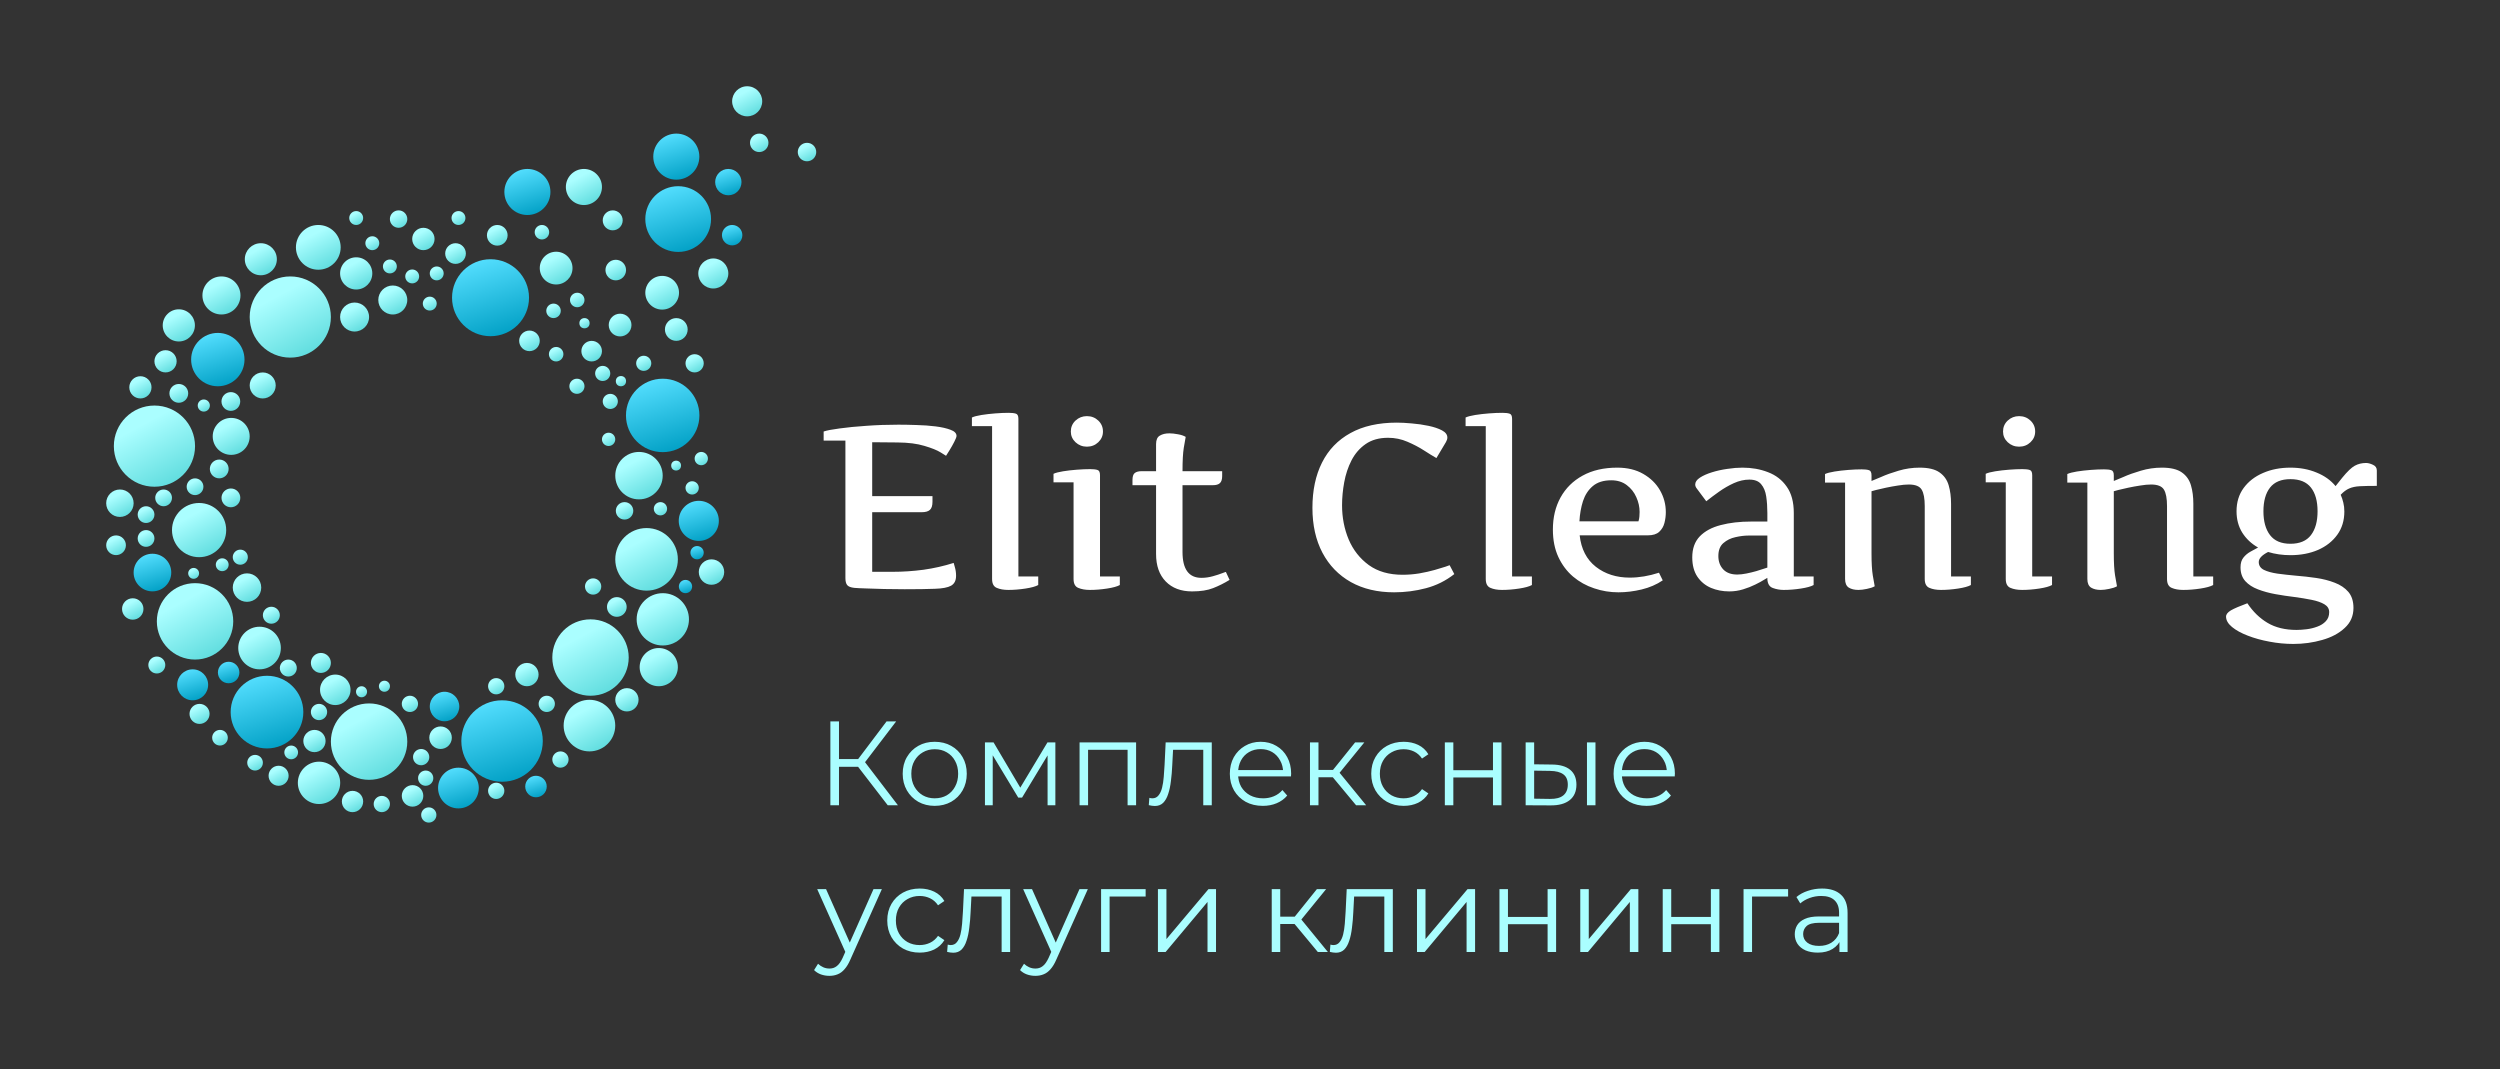 <?xml version="1.0" encoding="UTF-8"?> <svg xmlns="http://www.w3.org/2000/svg" width="954" height="408" viewBox="0 0 954 408" fill="none"><rect x="0" y="0" width="954" height="408" fill="#333333" stroke="none"/><circle cx="225.339" cy="250.92" r="14.578" fill="url(#paint0_linear_318_1910)"></circle><circle cx="246.731" cy="213.448" r="11.942" fill="url(#paint1_linear_318_1910)"></circle><circle cx="252.927" cy="236.338" r="9.982" fill="url(#paint2_linear_318_1910)"></circle><circle cx="251.379" cy="254.578" r="7.289" fill="url(#paint3_linear_318_1910)"></circle><circle cx="224.933" cy="276.886" r="9.847" fill="url(#paint4_linear_318_1910)"></circle><circle cx="243.838" cy="181.51" r="9.049" fill="url(#paint5_linear_318_1910)"></circle><circle cx="140.843" cy="283.005" r="14.578" fill="url(#paint6_linear_318_1910)"></circle><circle cx="74.429" cy="237.111" r="14.578" fill="url(#paint7_linear_318_1910)"></circle><circle cx="58.938" cy="170.248" r="15.492" fill="url(#paint8_linear_318_1910)"></circle><circle cx="110.774" cy="120.979" r="15.492" fill="url(#paint9_linear_318_1910)"></circle><circle cx="75.975" cy="202.28" r="10.342" fill="url(#paint10_linear_318_1910)"></circle><circle cx="121.465" cy="94.389" r="8.54" fill="url(#paint11_linear_318_1910)"></circle><circle cx="84.507" cy="112.747" r="7.261" fill="url(#paint12_linear_318_1910)"></circle><circle cx="99.534" cy="98.926" r="6.115" fill="url(#paint13_linear_318_1910)"></circle><circle cx="135.313" cy="120.979" r="5.532" fill="url(#paint14_linear_318_1910)"></circle><circle cx="149.887" cy="114.479" r="5.532" fill="url(#paint15_linear_318_1910)"></circle><circle cx="161.563" cy="91.194" r="4.27" fill="url(#paint16_linear_318_1910)"></circle><circle cx="152.105" cy="83.602" r="3.324" fill="url(#paint17_linear_318_1910)"></circle><circle cx="135.923" cy="83.197" r="2.654" fill="url(#paint18_linear_318_1910)"></circle><circle cx="142.076" cy="92.812" r="2.654" fill="url(#paint19_linear_318_1910)"></circle><circle cx="148.779" cy="101.679" r="2.654" fill="url(#paint20_linear_318_1910)"></circle><circle cx="157.298" cy="105.488" r="2.654" fill="url(#paint21_linear_318_1910)"></circle><circle cx="166.654" cy="104.334" r="2.654" fill="url(#paint22_linear_318_1910)"></circle><circle cx="163.998" cy="115.855" r="2.654" fill="url(#paint23_linear_318_1910)"></circle><circle cx="174.955" cy="83.197" r="2.654" fill="url(#paint24_linear_318_1910)"></circle><circle cx="173.832" cy="96.755" r="3.945" fill="url(#paint25_linear_318_1910)"></circle><circle cx="189.761" cy="89.794" r="3.945" fill="url(#paint26_linear_318_1910)"></circle><circle cx="212.224" cy="102.31" r="6.251" fill="url(#paint27_linear_318_1910)"></circle><circle cx="234.975" cy="103.059" r="3.928" fill="url(#paint28_linear_318_1910)"></circle><circle cx="225.78" cy="134.002" r="3.928" fill="url(#paint29_linear_318_1910)"></circle><circle cx="202.045" cy="130.071" r="3.928" fill="url(#paint30_linear_318_1910)"></circle><circle cx="211.227" cy="118.619" r="2.766" fill="url(#paint31_linear_318_1910)"></circle><circle cx="220.278" cy="114.477" r="2.766" fill="url(#paint32_linear_318_1910)"></circle><circle cx="212.231" cy="135.164" r="2.766" fill="url(#paint33_linear_318_1910)"></circle><circle cx="265.069" cy="138.641" r="3.479" fill="url(#paint34_linear_318_1910)"></circle><circle cx="229.99" cy="142.503" r="2.888" fill="url(#paint35_linear_318_1910)"></circle><circle cx="220.158" cy="147.404" r="2.888" fill="url(#paint36_linear_318_1910)"></circle><circle cx="245.646" cy="138.64" r="2.888" fill="url(#paint37_linear_318_1910)"></circle><circle cx="232.888" cy="153.183" r="2.888" fill="url(#paint38_linear_318_1910)"></circle><circle cx="236.952" cy="145.45" r="1.952" fill="url(#paint39_linear_318_1910)"></circle><circle cx="223.046" cy="123.338" r="1.952" fill="url(#paint40_linear_318_1910)"></circle><circle cx="232.243" cy="167.661" r="2.536" fill="url(#paint41_linear_318_1910)"></circle><circle cx="267.607" cy="174.997" r="2.536" fill="url(#paint42_linear_318_1910)"></circle><circle cx="264.126" cy="186.179" r="2.536" fill="url(#paint43_linear_318_1910)"></circle><circle cx="252.029" cy="194.142" r="2.536" fill="url(#paint44_linear_318_1910)"></circle><circle cx="266.009" cy="210.911" r="2.536" fill="url(#paint45_linear_318_1910)"></circle><circle cx="261.587" cy="223.824" r="2.536" fill="url(#paint46_linear_318_1910)"></circle><circle cx="238.33" cy="194.936" r="3.33" fill="url(#paint47_linear_318_1910)"></circle><circle cx="271.507" cy="218.298" r="4.851" fill="url(#paint48_linear_318_1910)"></circle><circle cx="235.382" cy="231.618" r="3.761" fill="url(#paint49_linear_318_1910)"></circle><circle cx="239.235" cy="267.041" r="4.446" fill="url(#paint50_linear_318_1910)"></circle><circle cx="201.082" cy="257.422" r="4.446" fill="url(#paint51_linear_318_1910)"></circle><circle cx="226.336" cy="223.809" r="3.106" fill="url(#paint52_linear_318_1910)"></circle><circle cx="208.645" cy="268.6" r="3.106" fill="url(#paint53_linear_318_1910)"></circle><circle cx="189.356" cy="261.866" r="3.106" fill="url(#paint54_linear_318_1910)"></circle><circle cx="213.868" cy="289.84" r="3.106" fill="url(#paint55_linear_318_1910)"></circle><circle cx="189.356" cy="301.785" r="3.106" fill="url(#paint56_linear_318_1910)"></circle><circle cx="160.715" cy="288.92" r="3.106" fill="url(#paint57_linear_318_1910)"></circle><circle cx="145.703" cy="306.819" r="3.106" fill="url(#paint58_linear_318_1910)"></circle><circle cx="134.522" cy="305.856" r="4.069" fill="url(#paint59_linear_318_1910)"></circle><circle cx="163.629" cy="310.998" r="2.91" fill="url(#paint60_linear_318_1910)"></circle><circle cx="162.442" cy="296.949" r="2.91" fill="url(#paint61_linear_318_1910)"></circle><circle cx="156.426" cy="268.6" r="3.106" fill="url(#paint62_linear_318_1910)"></circle><circle cx="122.45" cy="252.979" r="3.817" fill="url(#paint63_linear_318_1910)"></circle><circle cx="94.255" cy="224.228" r="5.435" fill="url(#paint64_linear_318_1910)"></circle><circle cx="127.944" cy="263.235" r="5.815" fill="url(#paint65_linear_318_1910)"></circle><circle cx="101.885" cy="271.741" r="13.866" fill="url(#paint66_linear_318_1910)"></circle><circle cx="191.588" cy="282.777" r="15.541" fill="url(#paint67_linear_318_1910)"></circle><circle cx="174.939" cy="300.716" r="7.771" fill="url(#paint68_linear_318_1910)"></circle><circle cx="169.635" cy="269.608" r="5.632" fill="url(#paint69_linear_318_1910)"></circle><circle cx="157.427" cy="303.714" r="4.107" fill="url(#paint70_linear_318_1910)"></circle><circle cx="204.532" cy="300.142" r="4.107" fill="url(#paint71_linear_318_1910)"></circle><circle cx="73.518" cy="261.329" r="5.909" fill="url(#paint72_linear_318_1910)"></circle><circle cx="58.173" cy="218.487" r="7.181" fill="url(#paint73_linear_318_1910)"></circle><circle cx="87.253" cy="256.634" r="4.105" fill="url(#paint74_linear_318_1910)"></circle><circle cx="88.226" cy="166.527" r="7.054" fill="url(#paint75_linear_318_1910)"></circle><circle cx="83.12" cy="137.22" r="10.182" fill="url(#paint76_linear_318_1910)"></circle><circle cx="187.187" cy="113.61" r="14.687" fill="url(#paint77_linear_318_1910)"></circle><circle cx="201.256" cy="73.259" r="8.791" fill="url(#paint78_linear_318_1910)"></circle><circle cx="258.08" cy="59.773" r="8.791" fill="url(#paint79_linear_318_1910)"></circle><circle cx="258.792" cy="83.597" r="12.542" fill="url(#paint80_linear_318_1910)"></circle><circle cx="252.883" cy="158.528" r="14.012" fill="url(#paint81_linear_318_1910)"></circle><circle cx="266.66" cy="198.763" r="7.652" fill="url(#paint82_linear_318_1910)"></circle><circle cx="277.932" cy="69.495" r="5.026" fill="url(#paint83_linear_318_1910)"></circle><circle cx="279.392" cy="89.746" r="3.896" fill="url(#paint84_linear_318_1910)"></circle><circle cx="146.7" cy="261.87" r="2.11" fill="url(#paint85_linear_318_1910)"></circle><circle cx="137.966" cy="263.979" r="2.11" fill="url(#paint86_linear_318_1910)"></circle><circle cx="103.548" cy="234.773" r="3.236" fill="url(#paint87_linear_318_1910)"></circle><circle cx="59.841" cy="253.769" r="3.236" fill="url(#paint88_linear_318_1910)"></circle><circle cx="50.658" cy="232.387" r="4.088" fill="url(#paint89_linear_318_1910)"></circle><circle cx="45.76" cy="192.028" r="5.237" fill="url(#paint90_linear_318_1910)"></circle><circle cx="44.285" cy="208.072" r="3.761" fill="url(#paint91_linear_318_1910)"></circle><circle cx="62.431" cy="189.988" r="3.197" fill="url(#paint92_linear_318_1910)"></circle><circle cx="55.736" cy="205.474" r="3.197" fill="url(#paint93_linear_318_1910)"></circle><circle cx="55.736" cy="196.378" r="3.197" fill="url(#paint94_linear_318_1910)"></circle><circle cx="74.427" cy="185.738" r="3.197" fill="url(#paint95_linear_318_1910)"></circle><circle cx="88.113" cy="189.988" r="3.586" fill="url(#paint96_linear_318_1910)"></circle><circle cx="68.234" cy="150.113" r="3.586" fill="url(#paint97_linear_318_1910)"></circle><circle cx="100.248" cy="147.088" r="4.967" fill="url(#paint98_linear_318_1910)"></circle><circle cx="88.093" cy="153.207" r="3.578" fill="url(#paint99_linear_318_1910)"></circle><circle cx="77.769" cy="154.752" r="2.316" fill="url(#paint100_linear_318_1910)"></circle><circle cx="53.582" cy="147.809" r="4.242" fill="url(#paint101_linear_318_1910)"></circle><circle cx="63.172" cy="137.877" r="4.242" fill="url(#paint102_linear_318_1910)"></circle><circle cx="68.237" cy="124.169" r="6.14" fill="url(#paint103_linear_318_1910)"></circle><circle cx="83.664" cy="178.951" r="3.586" fill="url(#paint104_linear_318_1910)"></circle><circle cx="91.699" cy="212.621" r="2.879" fill="url(#paint105_linear_318_1910)"></circle><circle cx="84.802" cy="215.503" r="2.455" fill="url(#paint106_linear_318_1910)"></circle><circle cx="73.892" cy="218.794" r="2.076" fill="url(#paint107_linear_318_1910)"></circle><circle cx="110.025" cy="254.927" r="3.236" fill="url(#paint108_linear_318_1910)"></circle><circle cx="106.318" cy="296.033" r="3.826" fill="url(#paint109_linear_318_1910)"></circle><circle cx="76.146" cy="272.423" r="3.826" fill="url(#paint110_linear_318_1910)"></circle><circle cx="83.948" cy="281.514" r="2.987" fill="url(#paint111_linear_318_1910)"></circle><circle cx="97.331" cy="291.051" r="2.987" fill="url(#paint112_linear_318_1910)"></circle><circle cx="119.999" cy="282.776" r="4.249" fill="url(#paint113_linear_318_1910)"></circle><circle cx="111.12" cy="287.122" r="2.62" fill="url(#paint114_linear_318_1910)"></circle><circle cx="121.739" cy="271.703" r="3.106" fill="url(#paint115_linear_318_1910)"></circle><circle cx="168.12" cy="281.513" r="4.3" fill="url(#paint116_linear_318_1910)"></circle><circle cx="258.007" cy="177.671" r="1.878" fill="url(#paint117_linear_318_1910)"></circle><circle cx="258.077" cy="125.729" r="4.342" fill="url(#paint118_linear_318_1910)"></circle><circle cx="236.631" cy="124.043" r="4.342" fill="url(#paint119_linear_318_1910)"></circle><circle cx="252.683" cy="111.713" r="6.433" fill="url(#paint120_linear_318_1910)"></circle><circle cx="272.2" cy="104.359" r="5.732" fill="url(#paint121_linear_318_1910)"></circle><circle cx="222.822" cy="71.357" r="6.888" fill="url(#paint122_linear_318_1910)"></circle><circle cx="285.122" cy="38.655" r="5.739" fill="url(#paint123_linear_318_1910)"></circle><circle cx="289.722" cy="54.505" r="3.523" fill="url(#paint124_linear_318_1910)"></circle><circle cx="307.953" cy="58.023" r="3.523" fill="url(#paint125_linear_318_1910)"></circle><circle cx="206.801" cy="88.615" r="2.766" fill="url(#paint126_linear_318_1910)"></circle><circle cx="233.81" cy="84.088" r="3.81" fill="url(#paint127_linear_318_1910)"></circle><circle cx="135.927" cy="104.333" r="6.146" fill="url(#paint128_linear_318_1910)"></circle><circle cx="121.738" cy="298.738" r="8.082" fill="url(#paint129_linear_318_1910)"></circle><circle cx="99.047" cy="247.288" r="8.129" fill="url(#paint130_linear_318_1910)"></circle><path d="M326.001 224.332C324.668 224.187 323.769 223.839 323.305 223.288C322.841 222.737 322.609 221.839 322.609 220.592V168.146H314.303V164.667C315.463 164.261 317.492 163.87 320.392 163.493C323.291 163.087 326.697 162.754 330.611 162.493C334.554 162.203 338.627 162.058 342.831 162.058C344.889 162.058 347.18 162.101 349.702 162.188C352.253 162.246 354.689 162.42 357.008 162.71C359.327 163 361.241 163.435 362.748 164.015C364.256 164.566 365.01 165.348 365.01 166.363C365.01 166.74 364.72 167.494 364.14 168.624C363.56 169.755 362.937 170.857 362.27 171.93C361.632 173.002 361.212 173.669 361.009 173.93C361.009 173.901 360.313 173.466 358.921 172.625C357.559 171.785 355.5 170.958 352.746 170.147C350.021 169.306 346.6 168.871 342.483 168.842L332.829 168.755V189.325H355.834V191.455C355.834 192.963 355.5 194.007 354.834 194.587C354.196 195.166 353.167 195.456 351.746 195.456H332.829V218.2H340.7C344.585 218.2 348.484 217.939 352.398 217.418C356.341 216.867 360.183 215.997 363.923 214.808C363.894 214.808 364.039 215.33 364.357 216.374C364.676 217.418 364.836 218.534 364.836 219.722C364.836 221.52 364.198 222.781 362.922 223.506C361.676 224.202 359.617 224.593 356.747 224.68C353.877 224.796 350.036 224.854 345.223 224.854C342.585 224.854 339.975 224.825 337.395 224.767C334.815 224.709 332.51 224.636 330.481 224.549C328.48 224.491 326.987 224.419 326.001 224.332ZM388.623 219.983H396.19V223.245C395.205 223.796 393.581 224.245 391.32 224.593C389.058 224.941 386.884 225.115 384.797 225.115C383.028 225.115 381.549 224.854 380.361 224.332C379.172 223.839 378.578 222.708 378.578 220.94V162.623H370.881V159.318C371.692 158.941 372.91 158.622 374.534 158.361C376.186 158.1 377.94 157.898 379.796 157.753C381.68 157.608 383.376 157.535 384.884 157.535C386.072 157.535 386.985 157.637 387.623 157.84C388.29 158.014 388.623 158.68 388.623 159.84V219.983ZM408.628 164.667C408.628 163.015 409.222 161.623 410.411 160.492C411.628 159.362 413.078 158.796 414.759 158.796C416.47 158.796 417.92 159.362 419.108 160.492C420.297 161.623 420.891 163.015 420.891 164.667C420.891 166.262 420.297 167.624 419.108 168.755C417.92 169.886 416.47 170.451 414.759 170.451C413.078 170.451 411.628 169.886 410.411 168.755C409.222 167.624 408.628 166.262 408.628 164.667ZM419.761 219.983H427.327V223.245C426.342 223.796 424.718 224.245 422.457 224.593C420.195 224.941 418.021 225.115 415.934 225.115C414.165 225.115 412.672 224.854 411.454 224.332C410.266 223.839 409.671 222.708 409.671 220.94V184.063H402.018V180.801C402.829 180.424 404.047 180.105 405.671 179.844C407.294 179.583 409.048 179.38 410.933 179.235C412.817 179.09 414.513 179.018 416.021 179.018C417.209 179.018 418.123 179.119 418.76 179.322C419.427 179.496 419.761 180.163 419.761 181.323V219.983ZM469.206 221.288C467.176 222.535 465.089 223.578 462.944 224.419C460.827 225.26 458.146 225.68 454.898 225.68C450.666 225.68 447.317 224.419 444.853 221.897C442.389 219.374 441.156 215.881 441.156 211.416V185.15H432.155V183.193C432.155 181.888 432.43 181.004 432.981 180.54C433.561 180.047 434.474 179.801 435.72 179.801H441.156V169.451C441.156 167.856 441.635 166.784 442.592 166.233C443.548 165.653 444.766 165.363 446.244 165.363C447.172 165.363 448.245 165.479 449.463 165.711C450.68 165.914 451.68 166.247 452.463 166.711C452.289 167.523 452.043 168.929 451.724 170.929C451.405 172.93 451.246 175.887 451.246 179.801H466.379V181.671C466.379 182.946 466.089 183.845 465.509 184.367C464.959 184.889 464.06 185.15 462.813 185.15H451.246V210.633C451.246 217.215 453.652 220.505 458.464 220.505C459.914 220.505 461.364 220.302 462.813 219.896C464.263 219.49 465.466 219.099 466.423 218.722C467.379 218.345 467.843 218.2 467.814 218.287L469.206 221.288ZM500.821 193.804C500.821 187.136 502.039 181.381 504.474 176.539C506.91 171.669 510.519 167.914 515.303 165.276C520.086 162.609 526.001 161.275 533.046 161.275C534.669 161.275 536.568 161.377 538.742 161.579C540.917 161.753 543.033 162.058 545.092 162.493C547.179 162.928 548.904 163.507 550.267 164.232C551.629 164.957 552.311 165.87 552.311 166.972C552.311 167.494 552.137 168.059 551.789 168.668L548.136 174.8C546.86 174.075 545.28 173.104 543.396 171.886C541.511 170.668 539.409 169.567 537.09 168.581C534.771 167.566 532.306 167.059 529.697 167.059C526.276 167.059 523.42 167.856 521.13 169.451C518.869 171.016 517.071 173.089 515.738 175.669C514.433 178.221 513.505 181.004 512.954 184.019C512.404 187.034 512.128 189.962 512.128 192.804C512.128 197.471 512.969 201.82 514.65 205.85C516.361 209.88 518.927 213.141 522.348 215.635C525.769 218.099 530.059 219.331 535.22 219.331C537.365 219.331 539.496 219.157 541.613 218.809C543.758 218.432 545.701 217.997 547.44 217.504C549.18 217.012 550.571 216.591 551.615 216.243C552.659 215.866 553.18 215.678 553.18 215.678L554.963 219.07C551.716 221.621 548.107 223.419 544.135 224.462C540.192 225.506 536.148 226.028 532.002 226.028C525.653 226.028 520.144 224.723 515.477 222.114C510.809 219.476 507.2 215.75 504.648 210.938C502.097 206.096 500.821 200.385 500.821 193.804ZM577.012 219.983H584.578V223.245C583.593 223.796 581.969 224.245 579.708 224.593C577.446 224.941 575.272 225.115 573.185 225.115C571.416 225.115 569.938 224.854 568.749 224.332C567.56 223.839 566.966 222.708 566.966 220.94V162.623H559.269V159.318C560.08 158.941 561.298 158.622 562.922 158.361C564.574 158.1 566.328 157.898 568.184 157.753C570.068 157.608 571.764 157.535 573.272 157.535C574.46 157.535 575.374 157.637 576.011 157.84C576.678 158.014 577.012 158.68 577.012 159.84V219.983ZM592.58 202.066C592.58 197.457 593.551 193.383 595.494 189.846C597.465 186.28 600.277 183.497 603.93 181.497C607.612 179.467 612.019 178.453 617.151 178.453C621.006 178.453 624.311 179.25 627.066 180.844C629.849 182.439 631.98 184.526 633.458 187.107C634.937 189.687 635.676 192.47 635.676 195.456C635.676 196.819 635.502 198.182 635.154 199.544C634.806 200.907 634.14 202.037 633.154 202.936C632.197 203.835 630.748 204.284 628.805 204.284H602.8C603.379 209.503 605.438 213.504 608.975 216.287C612.512 219.041 616.832 220.418 621.934 220.418C625.5 220.418 629.211 219.795 633.067 218.548L634.502 221.462C632.154 223.056 629.472 224.216 626.457 224.941C623.442 225.666 620.485 226.028 617.585 226.028C614.396 226.028 611.309 225.521 608.323 224.506C605.336 223.52 602.655 222.027 600.277 220.027C597.929 218.026 596.059 215.533 594.667 212.547C593.276 209.561 592.58 206.067 592.58 202.066ZM625.239 198.935C625.413 198.355 625.529 197.776 625.587 197.196C625.645 196.616 625.674 196.007 625.674 195.369C625.674 193.456 625.254 191.571 624.413 189.716C623.601 187.86 622.384 186.324 620.76 185.106C619.165 183.889 617.194 183.28 614.846 183.28C611.889 183.28 609.54 184.019 607.801 185.498C606.09 186.947 604.844 188.861 604.061 191.238C603.307 193.615 602.858 196.181 602.713 198.935H625.239ZM674.424 220.505C674.424 220.476 674.003 220.723 673.163 221.244C672.351 221.766 671.235 222.375 669.814 223.071C668.422 223.767 666.871 224.376 665.161 224.897C663.45 225.419 661.696 225.68 659.899 225.68C657.377 225.68 655.043 225.231 652.897 224.332C650.752 223.404 649.027 221.984 647.722 220.07C646.418 218.128 645.765 215.664 645.765 212.677C645.765 209.343 646.722 206.676 648.636 204.676C650.578 202.675 653.245 201.24 656.637 200.37C660.029 199.472 663.914 199.022 668.292 199.022H674.424V195.761C674.424 193.499 674.279 191.397 673.989 189.455C673.699 187.513 673.061 185.962 672.075 184.802C671.119 183.613 669.611 183.019 667.553 183.019C665.61 183.019 663.639 183.468 661.638 184.367C659.667 185.266 657.782 186.353 655.985 187.629C654.187 188.904 652.564 190.122 651.114 191.281L647.548 186.498C647.113 185.976 646.896 185.44 646.896 184.889C646.896 183.932 647.49 183.062 648.679 182.28C649.868 181.497 651.39 180.815 653.245 180.236C655.101 179.656 657.058 179.221 659.116 178.931C661.203 178.612 663.131 178.453 664.9 178.453C668.466 178.453 671.727 179.033 674.685 180.192C677.671 181.323 680.048 183.164 681.817 185.715C683.614 188.237 684.513 191.586 684.513 195.761V219.983H692.08V223.245C691.094 223.796 689.47 224.245 687.209 224.593C684.948 224.941 682.759 225.115 680.642 225.115C679.222 225.115 677.845 224.868 676.511 224.376C675.206 223.912 674.511 222.766 674.424 220.94V220.505ZM662.943 219.244C663.958 219.244 665.117 219.114 666.422 218.853C667.727 218.592 668.988 218.287 670.205 217.939C671.423 217.562 672.423 217.244 673.206 216.983C674.018 216.722 674.424 216.591 674.424 216.591V204.371H667.118C665.668 204.371 664.045 204.574 662.247 204.98C660.479 205.357 658.942 206.111 657.637 207.241C656.362 208.343 655.724 209.996 655.724 212.199C655.724 214.257 656.347 215.953 657.594 217.287C658.841 218.592 660.624 219.244 662.943 219.244ZM704.082 184.15H696.428V180.888C697.24 180.511 698.458 180.192 700.081 179.931C701.705 179.67 703.459 179.467 705.343 179.322C707.228 179.177 708.924 179.105 710.431 179.105C711.62 179.105 712.533 179.206 713.171 179.409C713.838 179.583 714.171 180.25 714.171 181.41V183.541C714.751 183.338 715.969 182.83 717.824 182.019C719.68 181.178 721.898 180.381 724.478 179.627C727.087 178.844 729.769 178.453 732.523 178.453C735.886 178.453 738.423 179.061 740.133 180.279C741.844 181.468 743.004 183.106 743.612 185.193C744.221 187.252 744.526 189.614 744.526 192.282V219.983H752.092V223.245C751.107 223.796 749.483 224.245 747.222 224.593C744.96 224.941 742.786 225.115 740.699 225.115C738.93 225.115 737.452 224.854 736.263 224.332C735.074 223.839 734.48 222.708 734.48 220.94V193.151C734.48 190.223 734.089 188.121 733.306 186.846C732.523 185.541 730.885 184.889 728.392 184.889C727.203 184.889 725.826 185.019 724.26 185.28C722.724 185.512 721.202 185.788 719.694 186.106C718.216 186.425 716.954 186.715 715.911 186.976C714.896 187.237 714.316 187.397 714.171 187.455V211.242C714.171 214.808 714.331 217.577 714.65 219.548C714.969 221.52 715.215 222.911 715.389 223.723C714.606 224.158 713.606 224.491 712.388 224.723C711.171 224.984 710.098 225.115 709.17 225.115C707.692 225.115 706.474 224.825 705.517 224.245C704.561 223.636 704.082 222.535 704.082 220.94V184.15ZM764.356 164.667C764.356 163.015 764.95 161.623 766.139 160.492C767.357 159.362 768.806 158.796 770.488 158.796C772.198 158.796 773.648 159.362 774.836 160.492C776.025 161.623 776.619 163.015 776.619 164.667C776.619 166.262 776.025 167.624 774.836 168.755C773.648 169.886 772.198 170.451 770.488 170.451C768.806 170.451 767.357 169.886 766.139 168.755C764.95 167.624 764.356 166.262 764.356 164.667ZM775.489 219.983H783.056V223.245C782.07 223.796 780.446 224.245 778.185 224.593C775.924 224.941 773.749 225.115 771.662 225.115C769.893 225.115 768.4 224.854 767.183 224.332C765.994 223.839 765.4 222.708 765.4 220.94V184.063H757.746V180.801C758.558 180.424 759.775 180.105 761.399 179.844C763.022 179.583 764.776 179.38 766.661 179.235C768.545 179.09 770.241 179.018 771.749 179.018C772.937 179.018 773.851 179.119 774.488 179.322C775.155 179.496 775.489 180.163 775.489 181.323V219.983ZM796.537 184.15H788.883V180.888C789.695 180.511 790.912 180.192 792.536 179.931C794.159 179.67 795.913 179.467 797.798 179.322C799.682 179.177 801.378 179.105 802.886 179.105C804.075 179.105 804.988 179.206 805.626 179.409C806.292 179.583 806.626 180.25 806.626 181.41V183.541C807.206 183.338 808.423 182.83 810.279 182.019C812.134 181.178 814.352 180.381 816.932 179.627C819.542 178.844 822.223 178.453 824.978 178.453C828.341 178.453 830.877 179.061 832.588 180.279C834.298 181.468 835.458 183.106 836.067 185.193C836.676 187.252 836.98 189.614 836.98 192.282V219.983H844.547V223.245C843.561 223.796 841.938 224.245 839.676 224.593C837.415 224.941 835.241 225.115 833.153 225.115C831.385 225.115 829.906 224.854 828.717 224.332C827.529 223.839 826.934 222.708 826.934 220.94V193.151C826.934 190.223 826.543 188.121 825.76 186.846C824.978 185.541 823.34 184.889 820.846 184.889C819.658 184.889 818.28 185.019 816.715 185.28C815.178 185.512 813.656 185.788 812.149 186.106C810.67 186.425 809.409 186.715 808.365 186.976C807.351 187.237 806.771 187.397 806.626 187.455V211.242C806.626 214.808 806.785 217.577 807.104 219.548C807.423 221.52 807.669 222.911 807.843 223.723C807.061 224.158 806.06 224.491 804.843 224.723C803.625 224.984 802.552 225.115 801.625 225.115C800.146 225.115 798.928 224.825 797.972 224.245C797.015 223.636 796.537 222.535 796.537 220.94V184.15ZM857.593 230.203C859.739 233.421 862.304 235.914 865.29 237.683C868.306 239.48 872.002 240.379 876.38 240.379C877.51 240.379 878.786 240.292 880.207 240.118C881.627 239.944 882.99 239.611 884.295 239.118C885.599 238.654 886.672 237.973 887.513 237.074C888.382 236.175 888.817 235.015 888.817 233.595C888.817 232.319 888.208 231.319 886.991 230.594C885.773 229.869 884.15 229.304 882.12 228.898C880.12 228.492 877.916 228.13 875.51 227.811C873.104 227.521 870.697 227.159 868.291 226.724C865.885 226.289 863.667 225.68 861.638 224.897C859.637 224.144 858.028 223.1 856.81 221.766C855.593 220.404 854.984 218.65 854.984 216.504C854.984 214.939 855.346 213.707 856.071 212.808C856.796 211.88 857.68 211.126 858.724 210.546C859.768 209.967 860.753 209.43 861.681 208.937C859.13 207.488 857.115 205.589 855.636 203.241C854.187 200.892 853.462 198.182 853.462 195.108C853.462 191.658 854.361 188.701 856.158 186.237C857.985 183.744 860.449 181.83 863.551 180.497C866.653 179.134 870.147 178.453 874.031 178.453C877.684 178.453 881.004 179.076 883.99 180.323C887.005 181.54 889.426 183.265 891.253 185.498L893.818 182.28C895.732 179.931 897.326 178.409 898.602 177.713C899.878 177.018 901.313 176.67 902.907 176.67C903.661 176.67 904.531 176.902 905.516 177.365C906.502 177.8 906.995 178.525 906.995 179.54V185.411C904.328 185.411 902.168 185.454 900.515 185.541C898.892 185.628 897.529 185.918 896.428 186.411C895.355 186.875 894.282 187.672 893.21 188.803C893.644 189.788 893.978 190.789 894.21 191.803C894.471 192.818 894.601 193.949 894.601 195.195C894.601 198.616 893.702 201.574 891.905 204.067C890.107 206.56 887.658 208.488 884.555 209.851C881.453 211.184 877.945 211.851 874.031 211.851C871.016 211.851 868.175 211.445 865.508 210.633C863.131 211.851 861.942 213.127 861.942 214.46C861.942 215.794 862.594 216.794 863.899 217.461C865.204 218.099 866.929 218.577 869.074 218.896C871.219 219.186 873.568 219.447 876.119 219.679C878.699 219.882 881.279 220.172 883.86 220.549C886.44 220.926 888.803 221.534 890.948 222.375C893.094 223.187 894.819 224.347 896.123 225.854C897.428 227.391 898.08 229.435 898.08 231.986C898.08 235.059 896.964 237.61 894.732 239.64C892.528 241.698 889.673 243.22 886.165 244.206C882.657 245.221 878.975 245.728 875.119 245.728C872.075 245.728 869.045 245.438 866.03 244.858C863.015 244.307 860.246 243.539 857.724 242.553C855.23 241.597 853.23 240.495 851.722 239.248C850.215 238.002 849.461 236.682 849.461 235.291C849.461 234.45 850.084 233.653 851.331 232.899C852.607 232.174 854.694 231.276 857.593 230.203ZM863.725 195.108C863.725 198.964 864.566 201.994 866.247 204.197C867.929 206.401 870.523 207.502 874.031 207.502C877.568 207.502 880.178 206.401 881.859 204.197C883.541 201.994 884.382 198.964 884.382 195.108C884.382 191.224 883.541 188.208 881.859 186.063C880.178 183.918 877.568 182.845 874.031 182.845C870.523 182.845 867.929 183.918 866.247 186.063C864.566 188.208 863.725 191.224 863.725 195.108Z" fill="white"></path><path d="M338.761 307.289L326.467 291.339L329.209 289.693L342.646 307.289H338.761ZM316.87 307.289V275.297H320.16V307.289H316.87ZM319.155 292.618V289.648H329.164V292.618H319.155ZM329.484 291.659L326.376 291.11L338.304 275.297H341.961L329.484 291.659ZM356.671 307.518C354.356 307.518 352.269 307 350.41 305.964C348.582 304.897 347.135 303.45 346.068 301.622C345.002 299.763 344.469 297.646 344.469 295.269C344.469 292.862 345.002 290.745 346.068 288.916C347.135 287.088 348.582 285.656 350.41 284.62C352.238 283.584 354.325 283.066 356.671 283.066C359.048 283.066 361.15 283.584 362.978 284.62C364.837 285.656 366.284 287.088 367.32 288.916C368.386 290.745 368.92 292.862 368.92 295.269C368.92 297.646 368.386 299.763 367.32 301.622C366.284 303.45 364.837 304.897 362.978 305.964C361.12 307 359.017 307.518 356.671 307.518ZM356.671 304.638C358.408 304.638 359.947 304.257 361.287 303.496C362.628 302.704 363.679 301.607 364.441 300.205C365.233 298.773 365.629 297.128 365.629 295.269C365.629 293.38 365.233 291.735 364.441 290.333C363.679 288.932 362.628 287.85 361.287 287.088C359.947 286.296 358.423 285.9 356.717 285.9C355.011 285.9 353.487 286.296 352.147 287.088C350.806 287.85 349.74 288.932 348.947 290.333C348.155 291.735 347.759 293.38 347.759 295.269C347.759 297.128 348.155 298.773 348.947 300.205C349.74 301.607 350.806 302.704 352.147 303.496C353.487 304.257 354.995 304.638 356.671 304.638ZM375.855 307.289V283.295H379.145L390.023 301.713H388.652L399.712 283.295H402.728V307.289H399.758V286.997L400.352 287.271L390.023 304.364H388.56L378.14 287.088L378.825 286.951V307.289H375.855ZM411.962 307.289V283.295H433.534V307.289H430.289V285.26L431.112 286.129H414.384L415.207 285.26V307.289H411.962ZM438.371 307.243L438.599 304.455C438.812 304.486 439.01 304.532 439.193 304.593C439.407 304.623 439.589 304.638 439.742 304.638C440.717 304.638 441.494 304.273 442.073 303.541C442.682 302.81 443.139 301.835 443.444 300.616C443.748 299.398 443.962 298.027 444.083 296.503C444.205 294.949 444.312 293.395 444.403 291.841L444.815 283.295H462.41V307.289H459.165V285.169L459.988 286.129H446.917L447.694 285.123L447.328 292.07C447.237 294.142 447.069 296.122 446.826 298.011C446.612 299.9 446.262 301.561 445.774 302.993C445.317 304.425 444.678 305.552 443.855 306.375C443.032 307.167 441.981 307.563 440.701 307.563C440.336 307.563 439.955 307.533 439.559 307.472C439.193 307.411 438.797 307.335 438.371 307.243ZM481.918 307.518C479.42 307.518 477.226 307 475.337 305.964C473.448 304.897 471.97 303.45 470.904 301.622C469.837 299.763 469.304 297.646 469.304 295.269C469.304 292.893 469.807 290.79 470.812 288.962C471.848 287.134 473.25 285.702 475.017 284.666C476.815 283.6 478.826 283.066 481.05 283.066C483.304 283.066 485.3 283.584 487.037 284.62C488.804 285.626 490.19 287.058 491.196 288.916C492.201 290.745 492.704 292.862 492.704 295.269C492.704 295.421 492.689 295.589 492.658 295.772C492.658 295.924 492.658 296.092 492.658 296.275H471.772V293.852H490.922L489.642 294.812C489.642 293.075 489.261 291.537 488.499 290.196C487.768 288.825 486.763 287.759 485.483 286.997C484.203 286.235 482.726 285.854 481.05 285.854C479.404 285.854 477.927 286.235 476.617 286.997C475.306 287.759 474.286 288.825 473.554 290.196C472.823 291.567 472.458 293.136 472.458 294.904V295.406C472.458 297.234 472.854 298.849 473.646 300.251C474.469 301.622 475.596 302.704 477.028 303.496C478.49 304.257 480.151 304.638 482.01 304.638C483.472 304.638 484.828 304.379 486.077 303.861C487.357 303.343 488.454 302.551 489.368 301.485L491.196 303.587C490.129 304.867 488.789 305.842 487.174 306.512C485.59 307.182 483.838 307.518 481.918 307.518ZM517.483 307.289L507.611 295.406L510.307 293.807L521.322 307.289H517.483ZM499.887 307.289V283.295H503.132V307.289H499.887ZM502.126 296.595V293.807H509.85V296.595H502.126ZM510.582 295.635L507.565 295.178L517.117 283.295H520.636L510.582 295.635ZM535.65 307.518C533.273 307.518 531.14 307 529.251 305.964C527.393 304.897 525.93 303.45 524.864 301.622C523.797 299.763 523.264 297.646 523.264 295.269C523.264 292.862 523.797 290.745 524.864 288.916C525.93 287.088 527.393 285.656 529.251 284.62C531.14 283.584 533.273 283.066 535.65 283.066C537.691 283.066 539.534 283.462 541.18 284.255C542.825 285.047 544.12 286.235 545.065 287.82L542.642 289.465C541.82 288.246 540.799 287.347 539.58 286.768C538.361 286.189 537.036 285.9 535.604 285.9C533.898 285.9 532.359 286.296 530.988 287.088C529.617 287.85 528.535 288.932 527.743 290.333C526.951 291.735 526.555 293.38 526.555 295.269C526.555 297.158 526.951 298.804 527.743 300.205C528.535 301.607 529.617 302.704 530.988 303.496C532.359 304.257 533.898 304.638 535.604 304.638C537.036 304.638 538.361 304.349 539.58 303.77C540.799 303.191 541.82 302.307 542.642 301.119L545.065 302.764C544.12 304.318 542.825 305.507 541.18 306.329C539.534 307.121 537.691 307.518 535.65 307.518ZM551.348 307.289V283.295H554.593V293.898H569.72V283.295H572.965V307.289H569.72V296.686H554.593V307.289H551.348ZM605.588 307.289V283.295H608.833V307.289H605.588ZM592.289 291.75C595.305 291.78 597.606 292.451 599.19 293.761C600.774 295.071 601.566 296.96 601.566 299.428C601.566 301.987 600.713 303.953 599.007 305.324C597.301 306.695 594.863 307.365 591.695 307.335L582.188 307.289V283.295H585.433V291.659L592.289 291.75ZM591.466 304.867C593.721 304.897 595.412 304.455 596.539 303.541C597.697 302.597 598.276 301.226 598.276 299.428C598.276 297.63 597.712 296.32 596.585 295.498C595.457 294.645 593.751 294.203 591.466 294.172L585.433 294.081V304.775L591.466 304.867ZM628.356 307.518C625.857 307.518 623.663 307 621.774 305.964C619.885 304.897 618.408 303.45 617.341 301.622C616.275 299.763 615.742 297.646 615.742 295.269C615.742 292.893 616.244 290.79 617.25 288.962C618.286 287.134 619.687 285.702 621.454 284.666C623.252 283.6 625.263 283.066 627.487 283.066C629.742 283.066 631.738 283.584 633.474 284.62C635.242 285.626 636.628 287.058 637.633 288.916C638.639 290.745 639.142 292.862 639.142 295.269C639.142 295.421 639.126 295.589 639.096 295.772C639.096 295.924 639.096 296.092 639.096 296.275H618.21V293.852H637.359L636.079 294.812C636.079 293.075 635.699 291.537 634.937 290.196C634.206 288.825 633.2 287.759 631.92 286.997C630.641 286.235 629.163 285.854 627.487 285.854C625.842 285.854 624.364 286.235 623.054 286.997C621.744 287.759 620.723 288.825 619.992 290.196C619.261 291.567 618.895 293.136 618.895 294.904V295.406C618.895 297.234 619.291 298.849 620.083 300.251C620.906 301.622 622.033 302.704 623.465 303.496C624.928 304.257 626.588 304.638 628.447 304.638C629.91 304.638 631.265 304.379 632.515 303.861C633.794 303.343 634.891 302.551 635.805 301.485L637.633 303.587C636.567 304.867 635.226 305.842 633.611 306.512C632.027 307.182 630.275 307.518 628.356 307.518ZM316.504 372.384C315.377 372.384 314.295 372.201 313.259 371.836C312.254 371.47 311.385 370.921 310.654 370.19L312.162 367.768C312.771 368.347 313.427 368.789 314.127 369.093C314.859 369.429 315.666 369.596 316.55 369.596C317.616 369.596 318.53 369.291 319.292 368.682C320.084 368.103 320.83 367.067 321.531 365.574L323.085 362.055L323.451 361.552L333.323 339.295H336.522L324.502 366.168C323.832 367.722 323.085 368.956 322.263 369.87C321.47 370.784 320.602 371.424 319.657 371.79C318.713 372.186 317.662 372.384 316.504 372.384ZM322.902 363.975L311.842 339.295H315.224L325.005 361.324L322.902 363.975ZM350.963 363.518C348.586 363.518 346.453 363 344.564 361.964C342.706 360.897 341.243 359.45 340.177 357.622C339.11 355.763 338.577 353.646 338.577 351.269C338.577 348.862 339.11 346.745 340.177 344.916C341.243 343.088 342.706 341.656 344.564 340.62C346.453 339.584 348.586 339.066 350.963 339.066C353.004 339.066 354.847 339.462 356.493 340.255C358.138 341.047 359.433 342.235 360.377 343.82L357.955 345.465C357.133 344.246 356.112 343.347 354.893 342.768C353.674 342.189 352.349 341.9 350.917 341.9C349.211 341.9 347.672 342.296 346.301 343.088C344.93 343.85 343.848 344.932 343.056 346.333C342.264 347.735 341.868 349.38 341.868 351.269C341.868 353.158 342.264 354.804 343.056 356.205C343.848 357.607 344.93 358.704 346.301 359.496C347.672 360.257 349.211 360.638 350.917 360.638C352.349 360.638 353.674 360.349 354.893 359.77C356.112 359.191 357.133 358.307 357.955 357.119L360.377 358.764C359.433 360.318 358.138 361.507 356.493 362.329C354.847 363.121 353.004 363.518 350.963 363.518ZM361.425 363.243L361.654 360.455C361.867 360.486 362.065 360.532 362.248 360.593C362.461 360.623 362.644 360.638 362.796 360.638C363.771 360.638 364.548 360.273 365.127 359.541C365.736 358.81 366.193 357.835 366.498 356.616C366.803 355.398 367.016 354.027 367.138 352.503C367.26 350.949 367.366 349.395 367.458 347.841L367.869 339.295H385.465V363.289H382.22V341.169L383.043 342.129H369.972L370.749 341.123L370.383 348.07C370.291 350.142 370.124 352.122 369.88 354.011C369.667 355.9 369.316 357.561 368.829 358.993C368.372 360.425 367.732 361.552 366.909 362.375C366.087 363.167 365.036 363.563 363.756 363.563C363.39 363.563 363.009 363.533 362.613 363.472C362.248 363.411 361.852 363.335 361.425 363.243ZM395.101 372.384C393.973 372.384 392.892 372.201 391.856 371.836C390.85 371.47 389.982 370.921 389.251 370.19L390.759 367.768C391.368 368.347 392.023 368.789 392.724 369.093C393.455 369.429 394.263 369.596 395.146 369.596C396.213 369.596 397.127 369.291 397.889 368.682C398.681 368.103 399.427 367.067 400.128 365.574L401.682 362.055L402.048 361.552L411.92 339.295H415.119L403.099 366.168C402.429 367.722 401.682 368.956 400.859 369.87C400.067 370.784 399.199 371.424 398.254 371.79C397.31 372.186 396.259 372.384 395.101 372.384ZM401.499 363.975L390.439 339.295H393.821L403.602 361.324L401.499 363.975ZM420.174 363.289V339.295H437.176V342.129H422.597L423.419 341.306V363.289H420.174ZM441.865 363.289V339.295H445.11V358.353L461.152 339.295H464.031V363.289H460.787V344.185L444.79 363.289H441.865ZM502.888 363.289L493.016 351.406L495.713 349.807L506.727 363.289H502.888ZM485.292 363.289V339.295H488.537V363.289H485.292ZM487.532 352.595V349.807H495.256V352.595H487.532ZM495.987 351.635L492.97 351.178L502.522 339.295H506.042L495.987 351.635ZM507.461 363.243L507.689 360.455C507.903 360.486 508.101 360.532 508.284 360.593C508.497 360.623 508.68 360.638 508.832 360.638C509.807 360.638 510.584 360.273 511.163 359.541C511.772 358.81 512.229 357.835 512.534 356.616C512.839 355.398 513.052 354.027 513.174 352.503C513.296 350.949 513.402 349.395 513.494 347.841L513.905 339.295H531.501V363.289H528.256V341.169L529.078 342.129H516.007L516.784 341.123L516.419 348.07C516.327 350.142 516.16 352.122 515.916 354.011C515.703 355.9 515.352 357.561 514.865 358.993C514.408 360.425 513.768 361.552 512.945 362.375C512.123 363.167 511.071 363.563 509.792 363.563C509.426 363.563 509.045 363.533 508.649 363.472C508.284 363.411 507.887 363.335 507.461 363.243ZM540.725 363.289V339.295H543.97V358.353L560.012 339.295H562.891V363.289H559.646V344.185L543.65 363.289H540.725ZM572.191 363.289V339.295H575.436V349.898H590.563V339.295H593.808V363.289H590.563V352.686H575.436V363.289H572.191ZM603.031 363.289V339.295H606.276V358.353L622.318 339.295H625.197V363.289H621.953V344.185L605.956 363.289H603.031ZM634.497 363.289V339.295H637.742V349.898H652.87V339.295H656.115V363.289H652.87V352.686H637.742V363.289H634.497ZM665.338 363.289V339.295H682.339V342.129H667.76L668.583 341.306V363.289H665.338ZM701.928 363.289V357.987L701.791 357.119V348.253C701.791 346.211 701.212 344.642 700.054 343.545C698.927 342.448 697.236 341.9 694.981 341.9C693.427 341.9 691.949 342.159 690.548 342.677C689.146 343.195 687.958 343.88 686.983 344.734L685.521 342.311C686.739 341.275 688.202 340.483 689.908 339.935C691.614 339.356 693.412 339.066 695.301 339.066C698.409 339.066 700.801 339.843 702.476 341.397C704.183 342.921 705.036 345.252 705.036 348.39V363.289H701.928ZM693.656 363.518C691.858 363.518 690.289 363.228 688.948 362.649C687.638 362.04 686.633 361.217 685.932 360.181C685.231 359.115 684.881 357.896 684.881 356.525C684.881 355.276 685.17 354.148 685.749 353.143C686.358 352.107 687.333 351.284 688.674 350.675C690.045 350.035 691.873 349.715 694.158 349.715H702.431V352.137H694.25C691.934 352.137 690.319 352.549 689.405 353.371C688.522 354.194 688.08 355.215 688.08 356.434C688.08 357.805 688.613 358.902 689.68 359.724C690.746 360.547 692.239 360.958 694.158 360.958C695.987 360.958 697.556 360.547 698.866 359.724C700.207 358.871 701.182 357.652 701.791 356.068L702.522 358.307C701.913 359.892 700.846 361.156 699.323 362.101C697.83 363.045 695.941 363.518 693.656 363.518Z" fill="#AAFEFF"></path><defs><linearGradient id="paint0_linear_318_1910" x1="222.878" y1="242.217" x2="236.902" y2="268.263" gradientUnits="userSpaceOnUse"><stop stop-color="#AAFEFF"></stop><stop offset="1" stop-color="#4FD5D7"></stop></linearGradient><linearGradient id="paint1_linear_318_1910" x1="244.714" y1="206.319" x2="256.203" y2="227.655" gradientUnits="userSpaceOnUse"><stop stop-color="#AAFEFF"></stop><stop offset="1" stop-color="#4FD5D7"></stop></linearGradient><linearGradient id="paint2_linear_318_1910" x1="251.242" y1="230.379" x2="260.845" y2="248.214" gradientUnits="userSpaceOnUse"><stop stop-color="#AAFEFF"></stop><stop offset="1" stop-color="#4FD5D7"></stop></linearGradient><linearGradient id="paint3_linear_318_1910" x1="250.148" y1="250.227" x2="257.16" y2="263.25" gradientUnits="userSpaceOnUse"><stop stop-color="#AAFEFF"></stop><stop offset="1" stop-color="#4FD5D7"></stop></linearGradient><linearGradient id="paint4_linear_318_1910" x1="223.27" y1="271.008" x2="232.743" y2="288.601" gradientUnits="userSpaceOnUse"><stop stop-color="#AAFEFF"></stop><stop offset="1" stop-color="#4FD5D7"></stop></linearGradient><linearGradient id="paint5_linear_318_1910" x1="242.31" y1="176.108" x2="251.016" y2="192.276" gradientUnits="userSpaceOnUse"><stop stop-color="#AAFEFF"></stop><stop offset="1" stop-color="#4FD5D7"></stop></linearGradient><linearGradient id="paint6_linear_318_1910" x1="138.382" y1="274.303" x2="152.406" y2="300.349" gradientUnits="userSpaceOnUse"><stop stop-color="#AAFEFF"></stop><stop offset="1" stop-color="#4FD5D7"></stop></linearGradient><linearGradient id="paint7_linear_318_1910" x1="71.968" y1="228.409" x2="85.992" y2="254.454" gradientUnits="userSpaceOnUse"><stop stop-color="#AAFEFF"></stop><stop offset="1" stop-color="#4FD5D7"></stop></linearGradient><linearGradient id="paint8_linear_318_1910" x1="56.322" y1="161" x2="71.226" y2="188.68" gradientUnits="userSpaceOnUse"><stop stop-color="#AAFEFF"></stop><stop offset="1" stop-color="#4FD5D7"></stop></linearGradient><linearGradient id="paint9_linear_318_1910" x1="108.158" y1="111.731" x2="123.062" y2="139.411" gradientUnits="userSpaceOnUse"><stop stop-color="#AAFEFF"></stop><stop offset="1" stop-color="#4FD5D7"></stop></linearGradient><linearGradient id="paint10_linear_318_1910" x1="74.228" y1="196.106" x2="84.178" y2="214.584" gradientUnits="userSpaceOnUse"><stop stop-color="#AAFEFF"></stop><stop offset="1" stop-color="#4FD5D7"></stop></linearGradient><linearGradient id="paint11_linear_318_1910" x1="120.023" y1="89.291" x2="128.239" y2="104.549" gradientUnits="userSpaceOnUse"><stop stop-color="#AAFEFF"></stop><stop offset="1" stop-color="#4FD5D7"></stop></linearGradient><linearGradient id="paint12_linear_318_1910" x1="83.281" y1="108.413" x2="90.266" y2="121.386" gradientUnits="userSpaceOnUse"><stop stop-color="#AAFEFF"></stop><stop offset="1" stop-color="#4FD5D7"></stop></linearGradient><linearGradient id="paint13_linear_318_1910" x1="98.501" y1="95.275" x2="104.384" y2="106.202" gradientUnits="userSpaceOnUse"><stop stop-color="#AAFEFF"></stop><stop offset="1" stop-color="#4FD5D7"></stop></linearGradient><linearGradient id="paint14_linear_318_1910" x1="134.379" y1="117.677" x2="139.701" y2="127.56" gradientUnits="userSpaceOnUse"><stop stop-color="#AAFEFF"></stop><stop offset="1" stop-color="#4FD5D7"></stop></linearGradient><linearGradient id="paint15_linear_318_1910" x1="148.953" y1="111.177" x2="154.275" y2="121.06" gradientUnits="userSpaceOnUse"><stop stop-color="#AAFEFF"></stop><stop offset="1" stop-color="#4FD5D7"></stop></linearGradient><linearGradient id="paint16_linear_318_1910" x1="160.842" y1="88.645" x2="164.95" y2="96.274" gradientUnits="userSpaceOnUse"><stop stop-color="#AAFEFF"></stop><stop offset="1" stop-color="#4FD5D7"></stop></linearGradient><linearGradient id="paint17_linear_318_1910" x1="151.544" y1="81.617" x2="154.742" y2="87.556" gradientUnits="userSpaceOnUse"><stop stop-color="#AAFEFF"></stop><stop offset="1" stop-color="#4FD5D7"></stop></linearGradient><linearGradient id="paint18_linear_318_1910" x1="135.475" y1="81.613" x2="138.028" y2="86.354" gradientUnits="userSpaceOnUse"><stop stop-color="#AAFEFF"></stop><stop offset="1" stop-color="#4FD5D7"></stop></linearGradient><linearGradient id="paint19_linear_318_1910" x1="141.628" y1="91.228" x2="144.181" y2="95.969" gradientUnits="userSpaceOnUse"><stop stop-color="#AAFEFF"></stop><stop offset="1" stop-color="#4FD5D7"></stop></linearGradient><linearGradient id="paint20_linear_318_1910" x1="148.331" y1="100.095" x2="150.884" y2="104.837" gradientUnits="userSpaceOnUse"><stop stop-color="#AAFEFF"></stop><stop offset="1" stop-color="#4FD5D7"></stop></linearGradient><linearGradient id="paint21_linear_318_1910" x1="156.85" y1="103.904" x2="159.403" y2="108.645" gradientUnits="userSpaceOnUse"><stop stop-color="#AAFEFF"></stop><stop offset="1" stop-color="#4FD5D7"></stop></linearGradient><linearGradient id="paint22_linear_318_1910" x1="166.206" y1="102.749" x2="168.759" y2="107.491" gradientUnits="userSpaceOnUse"><stop stop-color="#AAFEFF"></stop><stop offset="1" stop-color="#4FD5D7"></stop></linearGradient><linearGradient id="paint23_linear_318_1910" x1="163.549" y1="114.271" x2="166.103" y2="119.012" gradientUnits="userSpaceOnUse"><stop stop-color="#AAFEFF"></stop><stop offset="1" stop-color="#4FD5D7"></stop></linearGradient><linearGradient id="paint24_linear_318_1910" x1="174.507" y1="81.613" x2="177.06" y2="86.354" gradientUnits="userSpaceOnUse"><stop stop-color="#AAFEFF"></stop><stop offset="1" stop-color="#4FD5D7"></stop></linearGradient><linearGradient id="paint25_linear_318_1910" x1="173.165" y1="94.4" x2="176.961" y2="101.449" gradientUnits="userSpaceOnUse"><stop stop-color="#AAFEFF"></stop><stop offset="1" stop-color="#4FD5D7"></stop></linearGradient><linearGradient id="paint26_linear_318_1910" x1="189.095" y1="87.44" x2="192.89" y2="94.488" gradientUnits="userSpaceOnUse"><stop stop-color="#AAFEFF"></stop><stop offset="1" stop-color="#4FD5D7"></stop></linearGradient><linearGradient id="paint27_linear_318_1910" x1="211.168" y1="98.578" x2="217.183" y2="109.748" gradientUnits="userSpaceOnUse"><stop stop-color="#AAFEFF"></stop><stop offset="1" stop-color="#4FD5D7"></stop></linearGradient><linearGradient id="paint28_linear_318_1910" x1="234.312" y1="100.714" x2="238.091" y2="107.732" gradientUnits="userSpaceOnUse"><stop stop-color="#AAFEFF"></stop><stop offset="1" stop-color="#4FD5D7"></stop></linearGradient><linearGradient id="paint29_linear_318_1910" x1="225.116" y1="131.657" x2="228.895" y2="138.676" gradientUnits="userSpaceOnUse"><stop stop-color="#AAFEFF"></stop><stop offset="1" stop-color="#4FD5D7"></stop></linearGradient><linearGradient id="paint30_linear_318_1910" x1="201.382" y1="127.726" x2="205.161" y2="134.744" gradientUnits="userSpaceOnUse"><stop stop-color="#AAFEFF"></stop><stop offset="1" stop-color="#4FD5D7"></stop></linearGradient><linearGradient id="paint31_linear_318_1910" x1="210.76" y1="116.968" x2="213.421" y2="121.91" gradientUnits="userSpaceOnUse"><stop stop-color="#AAFEFF"></stop><stop offset="1" stop-color="#4FD5D7"></stop></linearGradient><linearGradient id="paint32_linear_318_1910" x1="219.811" y1="112.826" x2="222.471" y2="117.767" gradientUnits="userSpaceOnUse"><stop stop-color="#AAFEFF"></stop><stop offset="1" stop-color="#4FD5D7"></stop></linearGradient><linearGradient id="paint33_linear_318_1910" x1="211.764" y1="133.513" x2="214.425" y2="138.455" gradientUnits="userSpaceOnUse"><stop stop-color="#AAFEFF"></stop><stop offset="1" stop-color="#4FD5D7"></stop></linearGradient><linearGradient id="paint34_linear_318_1910" x1="264.481" y1="136.564" x2="267.829" y2="142.78" gradientUnits="userSpaceOnUse"><stop stop-color="#AAFEFF"></stop><stop offset="1" stop-color="#4FD5D7"></stop></linearGradient><linearGradient id="paint35_linear_318_1910" x1="229.502" y1="140.779" x2="232.281" y2="145.94" gradientUnits="userSpaceOnUse"><stop stop-color="#AAFEFF"></stop><stop offset="1" stop-color="#4FD5D7"></stop></linearGradient><linearGradient id="paint36_linear_318_1910" x1="219.67" y1="145.68" x2="222.449" y2="150.84" gradientUnits="userSpaceOnUse"><stop stop-color="#AAFEFF"></stop><stop offset="1" stop-color="#4FD5D7"></stop></linearGradient><linearGradient id="paint37_linear_318_1910" x1="245.158" y1="136.916" x2="247.937" y2="142.076" gradientUnits="userSpaceOnUse"><stop stop-color="#AAFEFF"></stop><stop offset="1" stop-color="#4FD5D7"></stop></linearGradient><linearGradient id="paint38_linear_318_1910" x1="232.401" y1="151.459" x2="235.179" y2="156.619" gradientUnits="userSpaceOnUse"><stop stop-color="#AAFEFF"></stop><stop offset="1" stop-color="#4FD5D7"></stop></linearGradient><linearGradient id="paint39_linear_318_1910" x1="236.622" y1="144.285" x2="238.5" y2="147.772" gradientUnits="userSpaceOnUse"><stop stop-color="#AAFEFF"></stop><stop offset="1" stop-color="#4FD5D7"></stop></linearGradient><linearGradient id="paint40_linear_318_1910" x1="222.716" y1="122.173" x2="224.594" y2="125.661" gradientUnits="userSpaceOnUse"><stop stop-color="#AAFEFF"></stop><stop offset="1" stop-color="#4FD5D7"></stop></linearGradient><linearGradient id="paint41_linear_318_1910" x1="231.815" y1="166.147" x2="234.255" y2="170.679" gradientUnits="userSpaceOnUse"><stop stop-color="#AAFEFF"></stop><stop offset="1" stop-color="#4FD5D7"></stop></linearGradient><linearGradient id="paint42_linear_318_1910" x1="267.178" y1="173.483" x2="269.619" y2="178.015" gradientUnits="userSpaceOnUse"><stop stop-color="#AAFEFF"></stop><stop offset="1" stop-color="#4FD5D7"></stop></linearGradient><linearGradient id="paint43_linear_318_1910" x1="263.698" y1="184.665" x2="266.138" y2="189.197" gradientUnits="userSpaceOnUse"><stop stop-color="#AAFEFF"></stop><stop offset="1" stop-color="#4FD5D7"></stop></linearGradient><linearGradient id="paint44_linear_318_1910" x1="251.6" y1="192.628" x2="254.04" y2="197.16" gradientUnits="userSpaceOnUse"><stop stop-color="#AAFEFF"></stop><stop offset="1" stop-color="#4FD5D7"></stop></linearGradient><linearGradient id="paint45_linear_318_1910" x1="265.027" y1="208.375" x2="267.033" y2="214.895" gradientUnits="userSpaceOnUse"><stop stop-color="#55DFFF"></stop><stop offset="0.802" stop-color="#009FC4"></stop></linearGradient><linearGradient id="paint46_linear_318_1910" x1="260.605" y1="221.287" x2="262.611" y2="227.807" gradientUnits="userSpaceOnUse"><stop stop-color="#55DFFF"></stop><stop offset="0.802" stop-color="#009FC4"></stop></linearGradient><linearGradient id="paint47_linear_318_1910" x1="237.768" y1="192.948" x2="240.972" y2="198.898" gradientUnits="userSpaceOnUse"><stop stop-color="#AAFEFF"></stop><stop offset="1" stop-color="#4FD5D7"></stop></linearGradient><linearGradient id="paint48_linear_318_1910" x1="270.688" y1="215.402" x2="275.355" y2="224.07" gradientUnits="userSpaceOnUse"><stop stop-color="#AAFEFF"></stop><stop offset="1" stop-color="#4FD5D7"></stop></linearGradient><linearGradient id="paint49_linear_318_1910" x1="234.747" y1="229.373" x2="238.365" y2="236.092" gradientUnits="userSpaceOnUse"><stop stop-color="#AAFEFF"></stop><stop offset="1" stop-color="#4FD5D7"></stop></linearGradient><linearGradient id="paint50_linear_318_1910" x1="238.484" y1="264.387" x2="242.761" y2="272.33" gradientUnits="userSpaceOnUse"><stop stop-color="#AAFEFF"></stop><stop offset="1" stop-color="#4FD5D7"></stop></linearGradient><linearGradient id="paint51_linear_318_1910" x1="200.332" y1="254.768" x2="204.609" y2="262.711" gradientUnits="userSpaceOnUse"><stop stop-color="#AAFEFF"></stop><stop offset="1" stop-color="#4FD5D7"></stop></linearGradient><linearGradient id="paint52_linear_318_1910" x1="225.812" y1="221.955" x2="228.8" y2="227.504" gradientUnits="userSpaceOnUse"><stop stop-color="#AAFEFF"></stop><stop offset="1" stop-color="#4FD5D7"></stop></linearGradient><linearGradient id="paint53_linear_318_1910" x1="208.12" y1="266.746" x2="211.108" y2="272.295" gradientUnits="userSpaceOnUse"><stop stop-color="#AAFEFF"></stop><stop offset="1" stop-color="#4FD5D7"></stop></linearGradient><linearGradient id="paint54_linear_318_1910" x1="188.831" y1="260.012" x2="191.819" y2="265.561" gradientUnits="userSpaceOnUse"><stop stop-color="#AAFEFF"></stop><stop offset="1" stop-color="#4FD5D7"></stop></linearGradient><linearGradient id="paint55_linear_318_1910" x1="213.343" y1="287.986" x2="216.331" y2="293.535" gradientUnits="userSpaceOnUse"><stop stop-color="#AAFEFF"></stop><stop offset="1" stop-color="#4FD5D7"></stop></linearGradient><linearGradient id="paint56_linear_318_1910" x1="188.831" y1="299.931" x2="191.819" y2="305.481" gradientUnits="userSpaceOnUse"><stop stop-color="#AAFEFF"></stop><stop offset="1" stop-color="#4FD5D7"></stop></linearGradient><linearGradient id="paint57_linear_318_1910" x1="160.191" y1="287.066" x2="163.179" y2="292.615" gradientUnits="userSpaceOnUse"><stop stop-color="#AAFEFF"></stop><stop offset="1" stop-color="#4FD5D7"></stop></linearGradient><linearGradient id="paint58_linear_318_1910" x1="145.179" y1="304.965" x2="148.167" y2="310.514" gradientUnits="userSpaceOnUse"><stop stop-color="#AAFEFF"></stop><stop offset="1" stop-color="#4FD5D7"></stop></linearGradient><linearGradient id="paint59_linear_318_1910" x1="133.835" y1="303.427" x2="137.749" y2="310.697" gradientUnits="userSpaceOnUse"><stop stop-color="#AAFEFF"></stop><stop offset="1" stop-color="#4FD5D7"></stop></linearGradient><linearGradient id="paint60_linear_318_1910" x1="163.138" y1="309.261" x2="165.937" y2="314.461" gradientUnits="userSpaceOnUse"><stop stop-color="#AAFEFF"></stop><stop offset="1" stop-color="#4FD5D7"></stop></linearGradient><linearGradient id="paint61_linear_318_1910" x1="161.95" y1="295.212" x2="164.75" y2="300.412" gradientUnits="userSpaceOnUse"><stop stop-color="#AAFEFF"></stop><stop offset="1" stop-color="#4FD5D7"></stop></linearGradient><linearGradient id="paint62_linear_318_1910" x1="155.902" y1="266.746" x2="158.89" y2="272.295" gradientUnits="userSpaceOnUse"><stop stop-color="#AAFEFF"></stop><stop offset="1" stop-color="#4FD5D7"></stop></linearGradient><linearGradient id="paint63_linear_318_1910" x1="121.805" y1="250.701" x2="125.478" y2="257.521" gradientUnits="userSpaceOnUse"><stop stop-color="#AAFEFF"></stop><stop offset="1" stop-color="#4FD5D7"></stop></linearGradient><linearGradient id="paint64_linear_318_1910" x1="93.338" y1="220.984" x2="98.566" y2="230.694" gradientUnits="userSpaceOnUse"><stop stop-color="#AAFEFF"></stop><stop offset="1" stop-color="#4FD5D7"></stop></linearGradient><linearGradient id="paint65_linear_318_1910" x1="126.962" y1="259.764" x2="132.556" y2="270.153" gradientUnits="userSpaceOnUse"><stop stop-color="#AAFEFF"></stop><stop offset="1" stop-color="#4FD5D7"></stop></linearGradient><linearGradient id="paint66_linear_318_1910" x1="96.518" y1="257.875" x2="107.484" y2="293.515" gradientUnits="userSpaceOnUse"><stop stop-color="#55DFFF"></stop><stop offset="0.802" stop-color="#009FC4"></stop></linearGradient><linearGradient id="paint67_linear_318_1910" x1="185.572" y1="267.236" x2="197.864" y2="307.183" gradientUnits="userSpaceOnUse"><stop stop-color="#55DFFF"></stop><stop offset="0.802" stop-color="#009FC4"></stop></linearGradient><linearGradient id="paint68_linear_318_1910" x1="171.931" y1="292.945" x2="178.077" y2="312.919" gradientUnits="userSpaceOnUse"><stop stop-color="#55DFFF"></stop><stop offset="0.802" stop-color="#009FC4"></stop></linearGradient><linearGradient id="paint69_linear_318_1910" x1="167.456" y1="263.977" x2="171.91" y2="278.452" gradientUnits="userSpaceOnUse"><stop stop-color="#55DFFF"></stop><stop offset="0.802" stop-color="#009FC4"></stop></linearGradient><linearGradient id="paint70_linear_318_1910" x1="156.733" y1="301.263" x2="160.684" y2="308.6" gradientUnits="userSpaceOnUse"><stop stop-color="#AAFEFF"></stop><stop offset="1" stop-color="#4FD5D7"></stop></linearGradient><linearGradient id="paint71_linear_318_1910" x1="202.943" y1="296.035" x2="206.191" y2="306.591" gradientUnits="userSpaceOnUse"><stop stop-color="#55DFFF"></stop><stop offset="0.802" stop-color="#009FC4"></stop></linearGradient><linearGradient id="paint72_linear_318_1910" x1="71.231" y1="255.42" x2="75.904" y2="270.608" gradientUnits="userSpaceOnUse"><stop stop-color="#55DFFF"></stop><stop offset="0.802" stop-color="#009FC4"></stop></linearGradient><linearGradient id="paint73_linear_318_1910" x1="55.394" y1="211.307" x2="61.073" y2="229.764" gradientUnits="userSpaceOnUse"><stop stop-color="#55DFFF"></stop><stop offset="0.802" stop-color="#009FC4"></stop></linearGradient><linearGradient id="paint74_linear_318_1910" x1="85.665" y1="252.529" x2="88.911" y2="263.081" gradientUnits="userSpaceOnUse"><stop stop-color="#55DFFF"></stop><stop offset="0.802" stop-color="#009FC4"></stop></linearGradient><linearGradient id="paint75_linear_318_1910" x1="87.035" y1="162.316" x2="93.822" y2="174.92" gradientUnits="userSpaceOnUse"><stop stop-color="#AAFEFF"></stop><stop offset="1" stop-color="#4FD5D7"></stop></linearGradient><linearGradient id="paint76_linear_318_1910" x1="79.178" y1="127.037" x2="87.232" y2="153.21" gradientUnits="userSpaceOnUse"><stop stop-color="#55DFFF"></stop><stop offset="0.802" stop-color="#009FC4"></stop></linearGradient><linearGradient id="paint77_linear_318_1910" x1="181.502" y1="98.924" x2="193.117" y2="136.674" gradientUnits="userSpaceOnUse"><stop stop-color="#55DFFF"></stop><stop offset="0.802" stop-color="#009FC4"></stop></linearGradient><linearGradient id="paint78_linear_318_1910" x1="197.853" y1="64.469" x2="204.805" y2="87.064" gradientUnits="userSpaceOnUse"><stop stop-color="#55DFFF"></stop><stop offset="0.802" stop-color="#009FC4"></stop></linearGradient><linearGradient id="paint79_linear_318_1910" x1="254.677" y1="50.982" x2="261.63" y2="73.578" gradientUnits="userSpaceOnUse"><stop stop-color="#55DFFF"></stop><stop offset="0.802" stop-color="#009FC4"></stop></linearGradient><linearGradient id="paint80_linear_318_1910" x1="253.938" y1="71.055" x2="263.857" y2="103.294" gradientUnits="userSpaceOnUse"><stop stop-color="#55DFFF"></stop><stop offset="0.802" stop-color="#009FC4"></stop></linearGradient><linearGradient id="paint81_linear_318_1910" x1="247.459" y1="144.516" x2="258.542" y2="180.533" gradientUnits="userSpaceOnUse"><stop stop-color="#55DFFF"></stop><stop offset="0.802" stop-color="#009FC4"></stop></linearGradient><linearGradient id="paint82_linear_318_1910" x1="263.698" y1="191.111" x2="269.75" y2="210.78" gradientUnits="userSpaceOnUse"><stop stop-color="#55DFFF"></stop><stop offset="0.802" stop-color="#009FC4"></stop></linearGradient><linearGradient id="paint83_linear_318_1910" x1="275.987" y1="64.469" x2="279.962" y2="77.388" gradientUnits="userSpaceOnUse"><stop stop-color="#55DFFF"></stop><stop offset="0.802" stop-color="#009FC4"></stop></linearGradient><linearGradient id="paint84_linear_318_1910" x1="277.884" y1="85.85" x2="280.965" y2="95.864" gradientUnits="userSpaceOnUse"><stop stop-color="#55DFFF"></stop><stop offset="0.802" stop-color="#009FC4"></stop></linearGradient><linearGradient id="paint85_linear_318_1910" x1="146.344" y1="260.61" x2="148.374" y2="264.38" gradientUnits="userSpaceOnUse"><stop stop-color="#AAFEFF"></stop><stop offset="1" stop-color="#4FD5D7"></stop></linearGradient><linearGradient id="paint86_linear_318_1910" x1="137.609" y1="262.72" x2="139.639" y2="266.49" gradientUnits="userSpaceOnUse"><stop stop-color="#AAFEFF"></stop><stop offset="1" stop-color="#4FD5D7"></stop></linearGradient><linearGradient id="paint87_linear_318_1910" x1="103.002" y1="232.841" x2="106.115" y2="238.622" gradientUnits="userSpaceOnUse"><stop stop-color="#AAFEFF"></stop><stop offset="1" stop-color="#4FD5D7"></stop></linearGradient><linearGradient id="paint88_linear_318_1910" x1="59.295" y1="251.837" x2="62.408" y2="257.619" gradientUnits="userSpaceOnUse"><stop stop-color="#AAFEFF"></stop><stop offset="1" stop-color="#4FD5D7"></stop></linearGradient><linearGradient id="paint89_linear_318_1910" x1="49.968" y1="229.946" x2="53.9" y2="237.25" gradientUnits="userSpaceOnUse"><stop stop-color="#AAFEFF"></stop><stop offset="1" stop-color="#4FD5D7"></stop></linearGradient><linearGradient id="paint90_linear_318_1910" x1="44.876" y1="188.902" x2="49.913" y2="198.258" gradientUnits="userSpaceOnUse"><stop stop-color="#AAFEFF"></stop><stop offset="1" stop-color="#4FD5D7"></stop></linearGradient><linearGradient id="paint91_linear_318_1910" x1="43.65" y1="205.827" x2="47.268" y2="212.547" gradientUnits="userSpaceOnUse"><stop stop-color="#AAFEFF"></stop><stop offset="1" stop-color="#4FD5D7"></stop></linearGradient><linearGradient id="paint92_linear_318_1910" x1="61.891" y1="188.079" x2="64.967" y2="193.791" gradientUnits="userSpaceOnUse"><stop stop-color="#AAFEFF"></stop><stop offset="1" stop-color="#4FD5D7"></stop></linearGradient><linearGradient id="paint93_linear_318_1910" x1="55.196" y1="203.566" x2="58.271" y2="209.277" gradientUnits="userSpaceOnUse"><stop stop-color="#AAFEFF"></stop><stop offset="1" stop-color="#4FD5D7"></stop></linearGradient><linearGradient id="paint94_linear_318_1910" x1="55.196" y1="194.47" x2="58.271" y2="200.182" gradientUnits="userSpaceOnUse"><stop stop-color="#AAFEFF"></stop><stop offset="1" stop-color="#4FD5D7"></stop></linearGradient><linearGradient id="paint95_linear_318_1910" x1="73.887" y1="183.829" x2="76.963" y2="189.541" gradientUnits="userSpaceOnUse"><stop stop-color="#AAFEFF"></stop><stop offset="1" stop-color="#4FD5D7"></stop></linearGradient><linearGradient id="paint96_linear_318_1910" x1="87.508" y1="187.848" x2="90.958" y2="194.255" gradientUnits="userSpaceOnUse"><stop stop-color="#AAFEFF"></stop><stop offset="1" stop-color="#4FD5D7"></stop></linearGradient><linearGradient id="paint97_linear_318_1910" x1="67.629" y1="147.973" x2="71.079" y2="154.38" gradientUnits="userSpaceOnUse"><stop stop-color="#AAFEFF"></stop><stop offset="1" stop-color="#4FD5D7"></stop></linearGradient><linearGradient id="paint98_linear_318_1910" x1="99.409" y1="144.123" x2="104.187" y2="152.996" gradientUnits="userSpaceOnUse"><stop stop-color="#AAFEFF"></stop><stop offset="1" stop-color="#4FD5D7"></stop></linearGradient><linearGradient id="paint99_linear_318_1910" x1="87.489" y1="151.071" x2="90.931" y2="157.463" gradientUnits="userSpaceOnUse"><stop stop-color="#AAFEFF"></stop><stop offset="1" stop-color="#4FD5D7"></stop></linearGradient><linearGradient id="paint100_linear_318_1910" x1="77.378" y1="153.369" x2="79.606" y2="157.507" gradientUnits="userSpaceOnUse"><stop stop-color="#AAFEFF"></stop><stop offset="1" stop-color="#4FD5D7"></stop></linearGradient><linearGradient id="paint101_linear_318_1910" x1="52.866" y1="145.276" x2="56.947" y2="152.856" gradientUnits="userSpaceOnUse"><stop stop-color="#AAFEFF"></stop><stop offset="1" stop-color="#4FD5D7"></stop></linearGradient><linearGradient id="paint102_linear_318_1910" x1="62.456" y1="135.345" x2="66.537" y2="142.924" gradientUnits="userSpaceOnUse"><stop stop-color="#AAFEFF"></stop><stop offset="1" stop-color="#4FD5D7"></stop></linearGradient><linearGradient id="paint103_linear_318_1910" x1="67.201" y1="120.504" x2="73.107" y2="131.473" gradientUnits="userSpaceOnUse"><stop stop-color="#AAFEFF"></stop><stop offset="1" stop-color="#4FD5D7"></stop></linearGradient><linearGradient id="paint104_linear_318_1910" x1="83.059" y1="176.811" x2="86.509" y2="183.218" gradientUnits="userSpaceOnUse"><stop stop-color="#AAFEFF"></stop><stop offset="1" stop-color="#4FD5D7"></stop></linearGradient><linearGradient id="paint105_linear_318_1910" x1="91.213" y1="210.902" x2="93.982" y2="216.046" gradientUnits="userSpaceOnUse"><stop stop-color="#AAFEFF"></stop><stop offset="1" stop-color="#4FD5D7"></stop></linearGradient><linearGradient id="paint106_linear_318_1910" x1="84.388" y1="214.038" x2="86.749" y2="218.424" gradientUnits="userSpaceOnUse"><stop stop-color="#AAFEFF"></stop><stop offset="1" stop-color="#4FD5D7"></stop></linearGradient><linearGradient id="paint107_linear_318_1910" x1="73.541" y1="217.555" x2="75.538" y2="221.264" gradientUnits="userSpaceOnUse"><stop stop-color="#AAFEFF"></stop><stop offset="1" stop-color="#4FD5D7"></stop></linearGradient><linearGradient id="paint108_linear_318_1910" x1="109.478" y1="252.996" x2="112.591" y2="258.777" gradientUnits="userSpaceOnUse"><stop stop-color="#AAFEFF"></stop><stop offset="1" stop-color="#4FD5D7"></stop></linearGradient><linearGradient id="paint109_linear_318_1910" x1="105.672" y1="293.749" x2="109.352" y2="300.584" gradientUnits="userSpaceOnUse"><stop stop-color="#AAFEFF"></stop><stop offset="1" stop-color="#4FD5D7"></stop></linearGradient><linearGradient id="paint110_linear_318_1910" x1="75.5" y1="270.14" x2="79.18" y2="276.975" gradientUnits="userSpaceOnUse"><stop stop-color="#AAFEFF"></stop><stop offset="1" stop-color="#4FD5D7"></stop></linearGradient><linearGradient id="paint111_linear_318_1910" x1="83.443" y1="279.731" x2="86.317" y2="285.068" gradientUnits="userSpaceOnUse"><stop stop-color="#AAFEFF"></stop><stop offset="1" stop-color="#4FD5D7"></stop></linearGradient><linearGradient id="paint112_linear_318_1910" x1="96.826" y1="289.268" x2="99.7" y2="294.605" gradientUnits="userSpaceOnUse"><stop stop-color="#AAFEFF"></stop><stop offset="1" stop-color="#4FD5D7"></stop></linearGradient><linearGradient id="paint113_linear_318_1910" x1="119.281" y1="280.24" x2="123.369" y2="287.831" gradientUnits="userSpaceOnUse"><stop stop-color="#AAFEFF"></stop><stop offset="1" stop-color="#4FD5D7"></stop></linearGradient><linearGradient id="paint114_linear_318_1910" x1="110.677" y1="285.558" x2="113.197" y2="290.238" gradientUnits="userSpaceOnUse"><stop stop-color="#AAFEFF"></stop><stop offset="1" stop-color="#4FD5D7"></stop></linearGradient><linearGradient id="paint115_linear_318_1910" x1="121.214" y1="269.849" x2="124.202" y2="275.399" gradientUnits="userSpaceOnUse"><stop stop-color="#AAFEFF"></stop><stop offset="1" stop-color="#4FD5D7"></stop></linearGradient><linearGradient id="paint116_linear_318_1910" x1="167.394" y1="278.946" x2="171.53" y2="286.628" gradientUnits="userSpaceOnUse"><stop stop-color="#AAFEFF"></stop><stop offset="1" stop-color="#4FD5D7"></stop></linearGradient><linearGradient id="paint117_linear_318_1910" x1="257.69" y1="176.55" x2="259.496" y2="179.905" gradientUnits="userSpaceOnUse"><stop stop-color="#AAFEFF"></stop><stop offset="1" stop-color="#4FD5D7"></stop></linearGradient><linearGradient id="paint118_linear_318_1910" x1="257.343" y1="123.137" x2="261.521" y2="130.895" gradientUnits="userSpaceOnUse"><stop stop-color="#AAFEFF"></stop><stop offset="1" stop-color="#4FD5D7"></stop></linearGradient><linearGradient id="paint119_linear_318_1910" x1="235.898" y1="121.451" x2="240.076" y2="129.21" gradientUnits="userSpaceOnUse"><stop stop-color="#AAFEFF"></stop><stop offset="1" stop-color="#4FD5D7"></stop></linearGradient><linearGradient id="paint120_linear_318_1910" x1="251.597" y1="107.872" x2="257.786" y2="119.367" gradientUnits="userSpaceOnUse"><stop stop-color="#AAFEFF"></stop><stop offset="1" stop-color="#4FD5D7"></stop></linearGradient><linearGradient id="paint121_linear_318_1910" x1="271.233" y1="100.937" x2="276.747" y2="111.178" gradientUnits="userSpaceOnUse"><stop stop-color="#AAFEFF"></stop><stop offset="1" stop-color="#4FD5D7"></stop></linearGradient><linearGradient id="paint122_linear_318_1910" x1="221.659" y1="67.245" x2="228.285" y2="79.552" gradientUnits="userSpaceOnUse"><stop stop-color="#AAFEFF"></stop><stop offset="1" stop-color="#4FD5D7"></stop></linearGradient><linearGradient id="paint123_linear_318_1910" x1="284.153" y1="35.229" x2="289.675" y2="45.484" gradientUnits="userSpaceOnUse"><stop stop-color="#AAFEFF"></stop><stop offset="1" stop-color="#4FD5D7"></stop></linearGradient><linearGradient id="paint124_linear_318_1910" x1="289.127" y1="52.402" x2="292.517" y2="58.697" gradientUnits="userSpaceOnUse"><stop stop-color="#AAFEFF"></stop><stop offset="1" stop-color="#4FD5D7"></stop></linearGradient><linearGradient id="paint125_linear_318_1910" x1="307.358" y1="55.92" x2="310.747" y2="62.215" gradientUnits="userSpaceOnUse"><stop stop-color="#AAFEFF"></stop><stop offset="1" stop-color="#4FD5D7"></stop></linearGradient><linearGradient id="paint126_linear_318_1910" x1="206.334" y1="86.964" x2="208.995" y2="91.906" gradientUnits="userSpaceOnUse"><stop stop-color="#AAFEFF"></stop><stop offset="1" stop-color="#4FD5D7"></stop></linearGradient><linearGradient id="paint127_linear_318_1910" x1="233.167" y1="81.813" x2="236.833" y2="88.621" gradientUnits="userSpaceOnUse"><stop stop-color="#AAFEFF"></stop><stop offset="1" stop-color="#4FD5D7"></stop></linearGradient><linearGradient id="paint128_linear_318_1910" x1="134.889" y1="100.665" x2="140.802" y2="111.645" gradientUnits="userSpaceOnUse"><stop stop-color="#AAFEFF"></stop><stop offset="1" stop-color="#4FD5D7"></stop></linearGradient><linearGradient id="paint129_linear_318_1910" x1="120.374" y1="293.914" x2="128.149" y2="308.354" gradientUnits="userSpaceOnUse"><stop stop-color="#AAFEFF"></stop><stop offset="1" stop-color="#4FD5D7"></stop></linearGradient><linearGradient id="paint130_linear_318_1910" x1="97.674" y1="242.435" x2="105.495" y2="256.959" gradientUnits="userSpaceOnUse"><stop stop-color="#AAFEFF"></stop><stop offset="1" stop-color="#4FD5D7"></stop></linearGradient></defs></svg> 